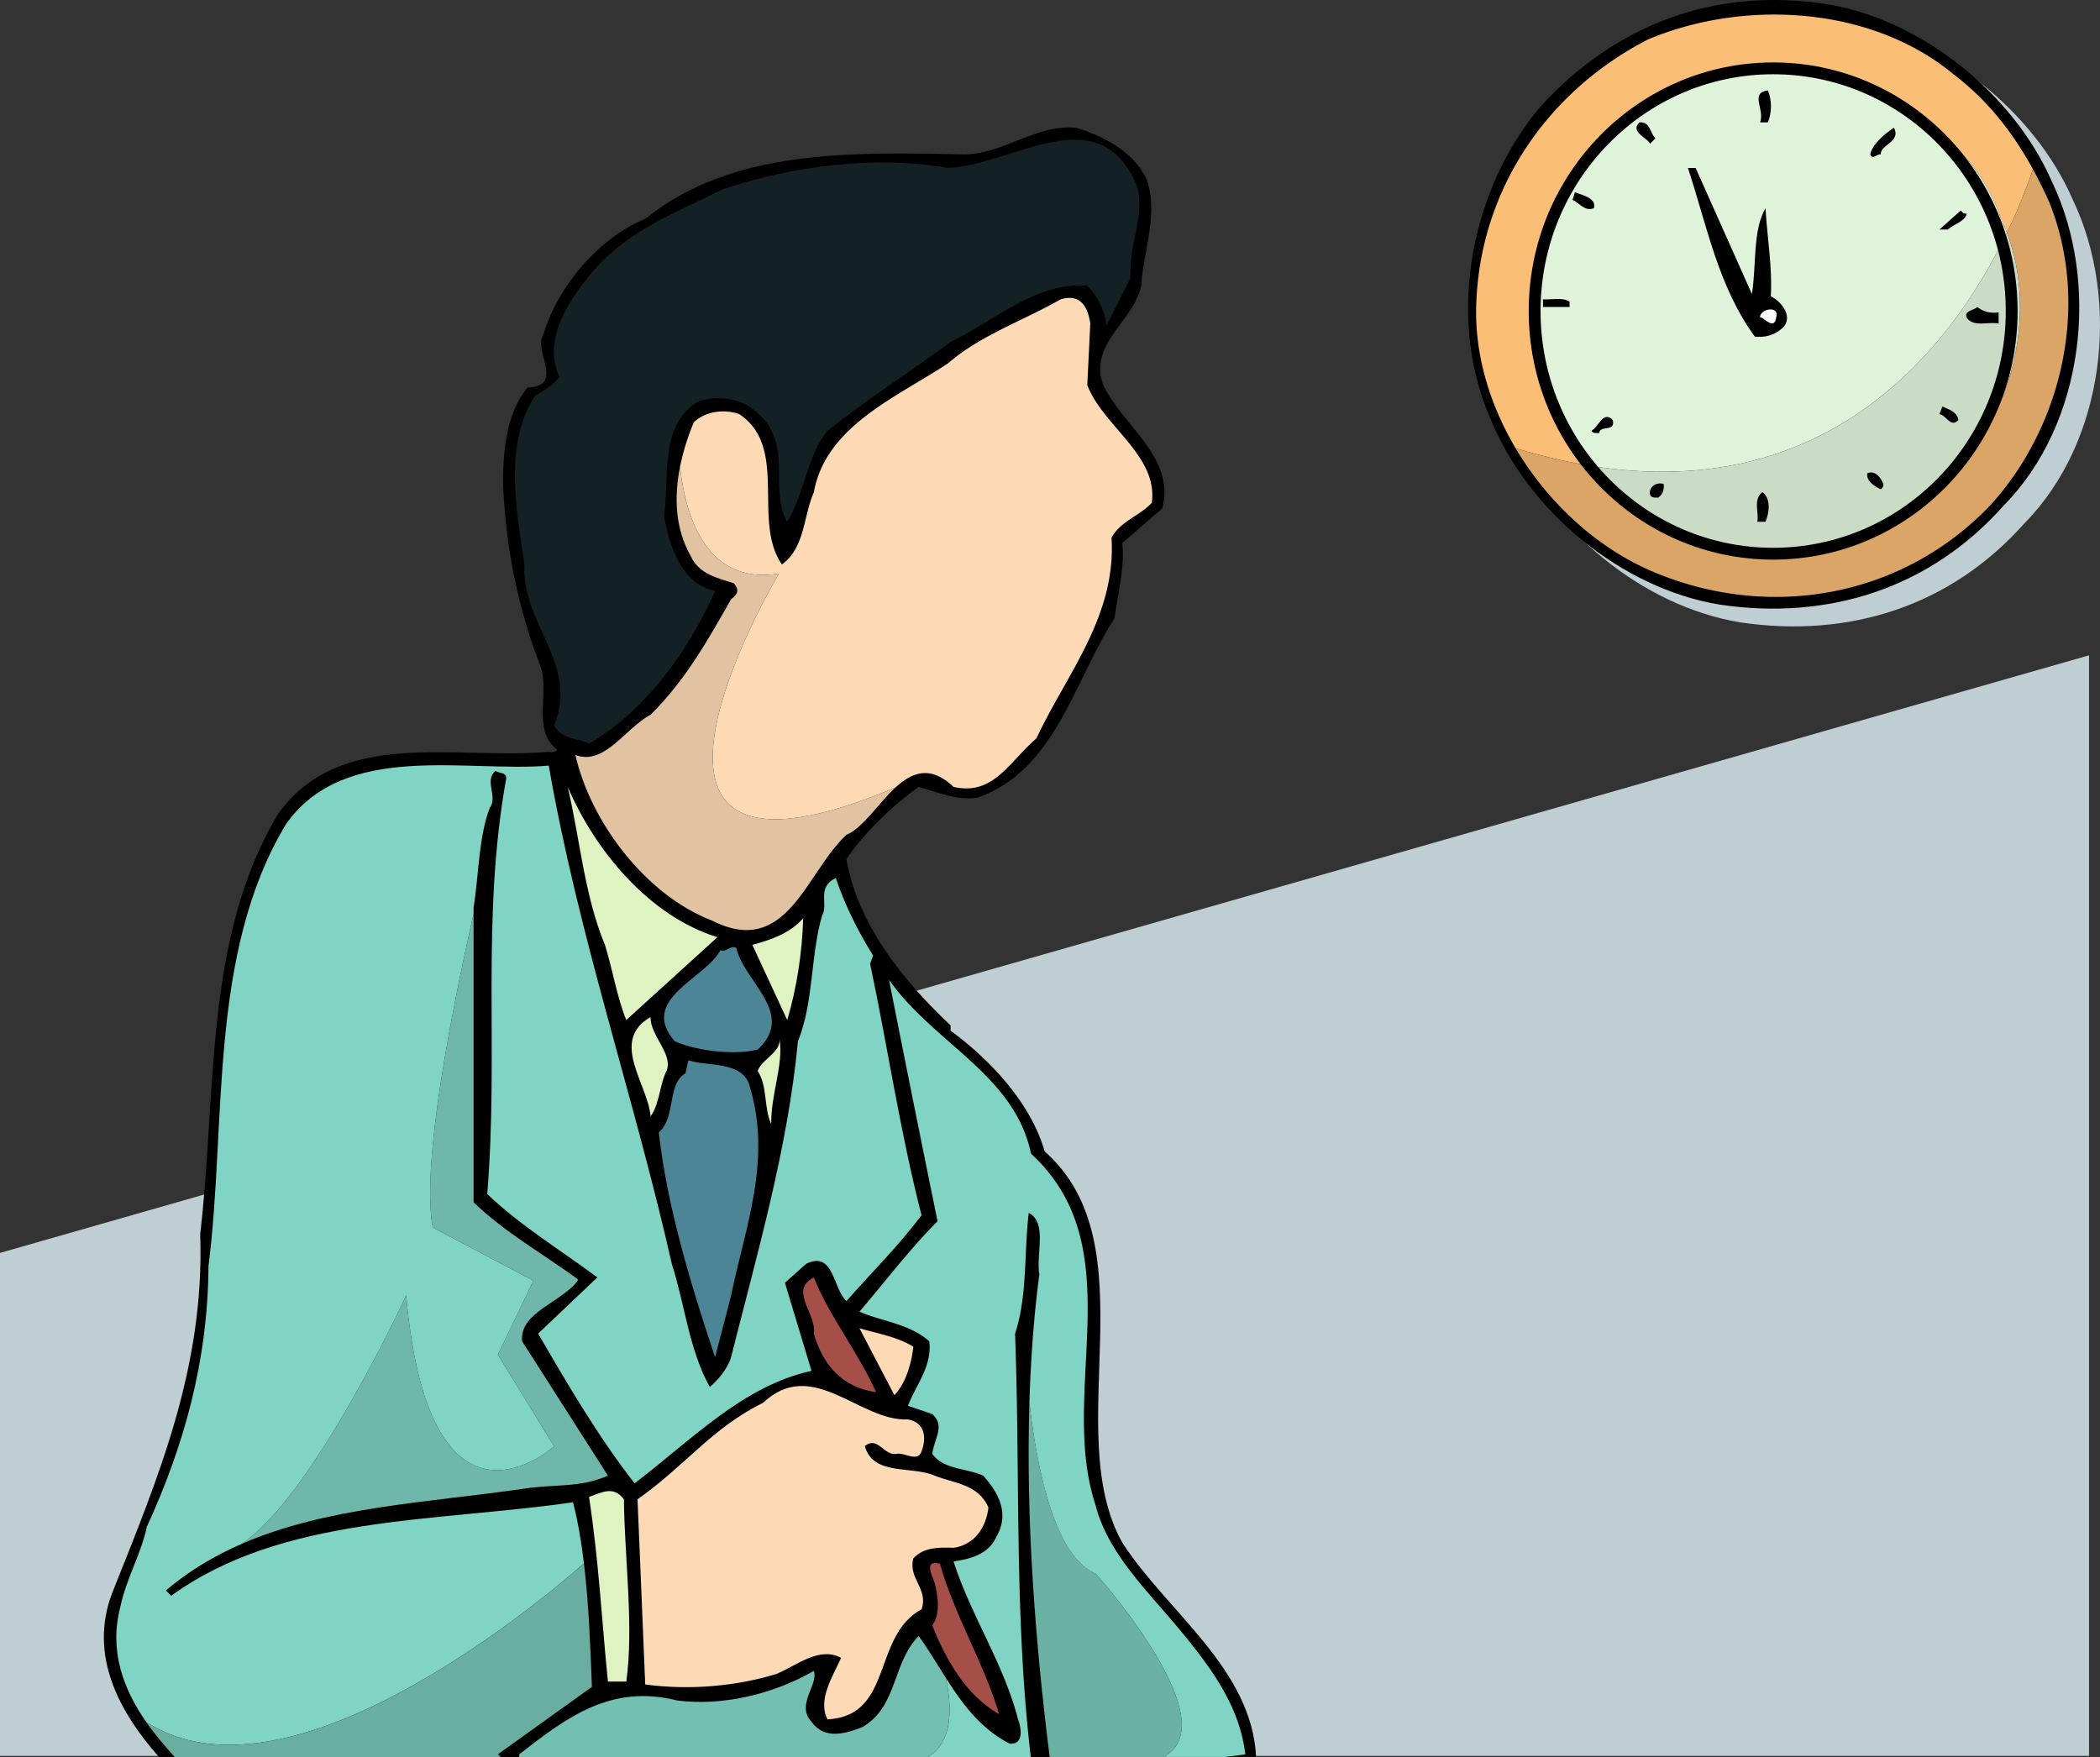 <svg xmlns="http://www.w3.org/2000/svg" width="154.436" height="129.231"><rect width="100%" height="100%" fill="#333333" stroke="none"/><path fill="#bfced3" d="M0 92.156v36.992h153.629V48.2L0 92.156"/><path d="M92.375 129.23c-.324-6.53-6.594-10.707-9.848-15.777-4.57-8.222 2.133-21.848-5.703-28.765-1-3.528-3.957-6.704-6.918-8.88v-.39c-3.523-3.309-6.832-7.441-7.66-12.23 1.219-1.829 3.352-3.918 5.313-5.31 1.39.392 2.914 1.044 4.351.782 5.7-2 7.094-8.617 10.05-13.183.263-1.829.786-4.004.567-5.528l2.961-2.57c.957-3.742-2.918-6.047-4.351-9.05-1.133-3.048 2.261-4.7 2.785-7.313.172-2.61 1.305-5.309.39-7.875-1.046-2.09-3.175-3.094-5.136-3.746-3.09-.262-5.266 1.918-8.27 1.96-8.312-.175-17.101-.394-23.457 4.743-3.437 1.394-6.441 5.004-7.484 8.488-.785 1.215 1.61 3.828-1.176 3.914-1.523 1.871-1.828 4.613-1.785 7.313.219 4.656 1.133 9.054 2.742 13.187.695 1.914-.652 4.7 1.219 6.137-.172.304-.567.129-.781.176-6.793.562-15.149-1.786-19.715 4.523-5.485 9.098-4.528 20.543-5.746 30.945.347 9.88-3.176 18.102-6.485 26.414-1.722 4.57.52 8.72 3.453 12.036h80.684"/><path fill="#bfced3" d="M152.422 14.66c-2.828-6.484-9.574-11.836-16.32-13.012-8.489-1.39-15.84 1.524-21.282 7.485-5.093 6.008-6.965 15.363-3.742 22.851 2.785 6.918 9.703 12.621 16.93 13.797 7.965 1.172 15.449-1.176 20.89-7.312 5.918-6.008 7.094-16.364 3.524-23.809"/><path d="M150.898 13.355c3.57 7.442 2.395 17.801-3.523 23.805-5.441 6.137-12.926 8.488-20.89 7.313-7.227-1.176-14.145-6.875-16.93-13.797-3.22-7.485-1.348-16.84 3.742-22.848 5.441-5.96 12.797-8.879 21.281-7.484 6.746 1.176 13.492 6.527 16.32 13.011"/><path d="M147.156 13.922c3.09 5.266 2.742 12.969-.39 18.32-4.266 6.88-12.055 10.621-20.282 8.88-5.964-1.087-12.535-6.571-14.015-12.622-2.133-6.832-.043-13.926 4.746-18.887 5.047-5.136 13.012-6.703 19.496-4.742 4.004 1.781 8.312 4.961 10.445 9.05"/><path fill="#132125" d="M83.703 13.922c.39 2.437-.695 4.004-.566 6.527l-1.785 3.528c-.043-1-.567-2.133-1.391-2.961-3.785-.305-6.79 2.566-10.055 4.136-3.004 2.22-6.093 4.176-9.05 6.528-1.57 1.957-1.657 4.566-2.961 6.699-1.434-2.434.652-6.004-2.567-8.309-1.047-.828-2.656-.96-3.918-.566-2.918 1.61-2.176 5.484-2.566 8.484.39 2.133 1.219 4.918 3.742 5.485-1.957 4.394-5.004 8.703-9.27 11.226-.828-.433-1.96-.258-2.566-1.347 1.867-4.528-2.441-7.485-2.18-11.836-.61-4.051-1.523-8.88.785-12.407.61-.39 1.305-.738 1.786-1.39-1.305-2.785.78-5.79 2.566-7.88 2.7-3.046 6.18-4.265 9.445-5.917 5.047-1.695 11.141-2.524 16.578-1.567 4.833-.218 11.274-5.44 13.973 1.567"/><path fill="#dff2c1" d="m52.758 68.934-6.7 6.093c-.656-1.57-1.003-3.703-1.57-5.53-1.52-3.657-1.828-7.747-2.738-11.618 2 4.656 5.96 9.488 11.008 11.055m5.137 6.093-2.567-5.53c1.262-.349 2.695-.782 3.742-1.958-.086 2.613-.48 5.137-1.175 7.488"/><path fill="#4c8696" d="M54.152 69.715c.524 2.48 4.438 4.832 1.567 7.484-1.524.395-4.309.176-6.094-.61-2.695-3.089 2.266-4.609 3.352-6.698.48.172.695-.395 1.175-.176"/><path fill="#dff2c1" d="M49.016 78.77c-.524 1.043-.477 2.347-1.172 3.347-.176-2.347-3.047-5.57 0-7.308-.047 1.347 1.695 2.738 1.172 3.96m7.703 3.915c-.567-1.22-.258-2.786-1-3.914.304-.872 1.699-1.352 1.61-2.352.304 1.914-.653 4.09-.61 6.266"/><path fill="#4c8696" d="M55.152 79.945c1.61 5.48-.347 10.27-1.39 15.364l-1.176 4.523c-1.742-5.223-3.527-11.055-4.137-16.539 1.309-1.176.567-3.523 1.961-4.352l.219-.957c1.305.48 4.047 0 4.523 1.961"/><path fill="#a64f48" d="M64.422 102.398c-2.48-.347-3.914-2-4.57-4.308.218-1.477-1.872-3.176 0-4.133 1.09 2.785 3.308 5.57 4.57 8.441"/><path fill="#fddab5" d="M67.164 99.047c-.086.914-.434 2.57-1.39 3.57L63.206 97.7c1.348.39 2.738.61 3.957 1.348m-.39 5.354c1.22.22 1.395 1.305 1 2.348-.261.828-1.218.09-1.785.176-1 .219-1.39-1.348-2.39-.567.609 2.22 3.437 1.438 5.132 2.176 1.395.567 3.223.61 3.961 2.352-.171 1.48-1.043 2.742-2.566 2.96-1.09-.046-2.219-.046-2.96.782-.392 1.48 1.132 2.219.608 3.742-3.656 1.961-2.046 7.836-6.918 8.094-.742-1.434.391-3.176 1-4.524-1.609-.87-3.265.567-4.742 1.176-2.96.914-6.398 1.219-9.664.781-.172-4.308-.39-9.312-.566-13.62 3.527-2.481 5.441-5.223 9.226-7.094 3.657-3.438 7.098 1.39 10.664 1.218"/><path fill="#dff2c1" d="M45.883 110.277c.043 4.266.742 9.399.176 13.407h-1.352c-.477-4.746-.652-8.707-1.39-13.582.913-.305 1.785-.868 2.566.175"/><path fill="#a64f48" d="M69.125 115.02c1.086 3.832 3.219 7.27 4.352 11.054-2.438-1.347-3.961-4.09-4.918-6.527.609-.781.433-2.219.171-3.133-.128-.433-.87-1.742.395-1.394"/><path fill="#fbbe76" d="M113.688 29.285c-2.133-4.746-1.348-11.75 1.566-16.144 4.266-5.965 10.926-9.274 18.324-8.27 5.395 1.652 11.664 5.352 13.578 11.227.16.336.305.675.434 1.023a41.032 41.032 0 0 0 1.914-4.676c-1.434-2.613-3.285-5.05-5.871-7.007-6.008-4.965-15.32-5.532-22.457-2.528-7.75 4.004-12.578 11.578-12.621 20.067 0 3.437 1.078 6.906 2.902 9.988a41.83 41.83 0 0 0 5.227 1.25c-1.282-1.45-2.32-3.102-2.996-4.93"/><path fill="#daa566" d="M150.727 14.922a36.377 36.377 0 0 0-1.223-2.477c-.379 1.13-1 2.778-1.914 4.676 2.125 5.586.594 12.48-3.176 16.906-3.96 5.094-9.746 6.313-15.363 6.703-4.524-.62-9.2-2.94-12.367-6.515a41.933 41.933 0 0 1-5.227-1.25c2.398 4.05 6.078 7.43 10.281 9.16 8.403 3.48 18.106 1.871 24.637-4.965 5.266-5.785 7.352-14.707 4.352-22.238"/><path fill="#dff3db" d="M133.578 4.871c-7.398-1.004-14.058 2.305-18.324 8.27-2.914 4.394-3.7 11.398-1.566 16.144.675 1.828 1.714 3.48 2.996 4.93 18.148 3.074 27.097-9.176 30.906-17.094a12.359 12.359 0 0 0-.434-1.023c-1.914-5.875-8.183-9.575-13.578-11.227"/><path fill="#cadcc6" d="M116.684 34.215c3.168 3.574 7.843 5.894 12.367 6.515 5.617-.39 11.402-1.609 15.363-6.703 3.77-4.425 5.3-11.32 3.176-16.906-3.809 7.918-12.758 20.168-30.906 17.094"/><path d="M130.008 6.652c.304.657.304 1.657 0 2.352h-.567c.352-1-.78-2.176.567-2.352m-8.27 3.528-.39.39c-.13-.39-1.524-.87-.782-1.566.782-.086.782.785 1.172 1.176m17.539-.785c.567 1.046-1.043 1.261-.957 1.96-.304-.043-.61.434-.78 0 .17-.828 1.218-1.613 1.737-1.96m-10.441 12.23c.348-2.133.043-4.656 1-6.309.129 2.176.52 4.438.39 6.48.829.395 1.743 1.614.786 2.395-.524.438-1.176.657-1.961.567-2.7-3.7-3.524-8.18-4.918-12.403h.566l4.137 9.27m-11.621-6.309c-.7.258-1.047-.394-1.567-.609l.172-.566c.567.218 1.614.433 1.395 1.175m27.418.391c-.086.566-.957.781-1.395 1.176h-.61l1.567-1.395c.133.133.22.262.438.22m-29.203 6.483v.391h-1.957v-.566c.652.047 1.433-.172 1.957.175m31.55.786v.824c-.78-.172-1.828.304-2.347-.434-.219-.523.52-.523.781-.785.438.348.961.48 1.566.395"/><path fill="#fff" d="M130.617 23.367c-.129 1.043-1.086-.219-1.176 0-.086-.652 1.48-.957 1.176 0"/><path d="M144.023 30.895c-.566.609-.87-.348-1.394-.434l.219-.566c.304.175 1.086.347 1.175 1m-25.418 0c.22.914-.957.347-1 .957-.171 0-.476.043-.566-.172.523-.262.871-1.524 1.566-.785m19.891 4.703c.043.215-.09.3-.176.39-.39-.175-1.086-.566-1-1.175.61-.262 1.043.39 1.176.785m-16.148 0c.043.39-.043.738-.391 1-.219 0-.523.043-.61-.22-.128-.523.438-.956 1-.78m7.489 2.781h-.61c.172-.52-.347-1.695.391-2.176.653.48.48 1.57.219 2.176"/><path fill="none" stroke="#000" stroke-width=".87" d="M130.398 5.027c9.692 0 17.543 7.993 17.543 17.848 0 9.86-7.851 17.852-17.543 17.852-9.683 0-17.539-7.993-17.539-17.852 0-9.855 7.856-17.848 17.54-17.848zm0 0"/><path fill="#fddab5" d="m79.96 28.328.22-4.527c-.176-1.219-.7-2.219-2.18-1.785-2.738 1.566-5.918 2.656-8.27 4.699-3.742 2.484-9.007 4.617-9.878 9.488-.782 1.785-.653 4.094-2.348 5.313-2.219-3.18.52-8.618-3.137-11.055-1.086-.39-2.52-.219-3.347.61a17.668 17.668 0 0 0-1.012 3.269c.39 3.52 1.87 8.726 7.277 7.848 0 0-15.398 25.808 8.567 15.738 1.207-1.113 2.558-1.676 4.273-.047 2.914.652 4.004-1.742 6.094-3.57 2.219-4.743 5.875-8.965 5.523-14.754.656-1.22 2.004-1.567 2.961-2.567.48-3.48-3.566-5.613-4.742-8.66"/><path fill="#e2c3a1" d="M57.285 42.188c-5.406.878-6.887-4.329-7.277-7.848-.442 2.226-.36 4.547.793 6.566.61 1.348 2.004 1.61 3.176 2 .39.48.304.785-.215 1.176-1.614 2.828-3.309 5.918-5.918 8.488-1.828.957-3.399 3.785-5.531 2.957 1.132 4.961 5.18 10.313 10.054 12.188 5.528 2.785 6.875-3.527 9.88-6.313 1.21-.492 2.323-2.293 3.605-3.476-23.965 10.07-8.567-15.738-8.567-15.738"/><path fill="#6fb7aa" d="m31.824 90.281 7.403 3.914-2.614 5.442 4.137 6.746s-9.14 8.27-10.883-11.098c0 0-6.738 14.66-12.082 18.266 6.29-2.735 13.715-3.031 20.785-4.059 2.266-.347 4.09-.043 6.137-.957l-6.309-9.879c-.218-2.176 3-2.87 4.133-4.527-2.566-1.914-5.308-3.39-7.703-5.7V67.216c-1.637 7.242-3.855 18.508-3.004 23.066"/><path fill="#7fd4c4" d="m63.988 70.89.219-.609c-1.133-1.828-2.09-3.742-2.742-5.703-1.438.7-.524 1.918-1.004 2.746-.867 2.957-.61 6.395-1.781 9.266-.742 7.879-3.004 15.625-4.918 23.242-.262.871-1.047 1.785-1.567 2.176-1.523-2.742-1.828-6.05-2.789-9.05-2.781-12.317-6.875-24.11-9.05-36.645-6.047.52-15.016-1.829-19.325 4.308-5.742 9.531-4.351 21.934-5.699 32.508-.043 7.008-1.828 13.273-4.527 19.152-.434 2.043-1.524 3.828-1.957 5.918-.836 3.223.21 6.016 1.91 8.469 10.332 6.656 28.582-8.516 32.187-11.672-.191-1.578-.445-3.105-.804-4.5-10.227 1.48-21.371.957-29.551 6.875l-.39-.39c1.714-1.458 3.593-2.563 5.585-3.43 5.344-3.606 12.082-18.266 12.082-18.266 1.742 19.367 10.883 11.098 10.883 11.098l-4.137-6.746 2.614-5.442-7.403-3.914c-.851-4.558 1.367-15.824 3.004-23.066v-.457c.395-2.438.348-5.05 1.176-7.313.652-.87-.434-2.004.434-2.742.218.172.828.086.785.567-1.871 10.488-.524 19.976-1.391 30.55 2.39 2.305 5.352 4.09 8.094 6.137l-4.352 4.133c2.176 3.742 4.438 7.617 7.094 11.012 4.133-3.133 7.965-7.18 13.012-8.27l-1.957-6.484 1.562-1.39c2.047-1.005 1.961 1.827 2.961 2.741 1.961-2.222 3.742-3.96 5.527-6.312-1.566-6.051-2.523-12.578-3.785-18.496"/><path fill="#69aea1" d="m36.602 129.23.23-.023-.219-.172 6.918-4.96c-.113-2.88-.226-6.079-.586-9.079-3.605 3.156-21.855 18.328-32.187 11.672.625.902 1.347 1.746 2.09 2.563h23.754"/><path fill="#6bb2a5" d="M85.547 129.23c4.887-2.511-4.977-13.492-4.977-13.492-3.058-1.25-4.34-7.91-4.867-12.566-.265 8.594.43 17.648 1.492 26.059h8.352"/><path fill="#7fd4c4" d="M68.34 98.656c.219 1.871-1 3.223-1.567 4.746l1.786.606c.957.87.171 1.742 0 2.918.824 1.176 2.48 1.047 3.742 1.61 1.176 1.304 1.957 2.831.957 4.527-.567 1.261-1.914 1.609-3.133 1.785 1.262 3.96 3.7 7.527 4.742 11.617.219.523.48 1.875-.61 1.785-2.144-1.086-3.503-2.957-4.706-4.848.414 1.88.64 4.711-1.332 5.829h7.586c-1.23-10.508-.766-20.758-1.157-31.141.915-2.738.657-5.918 1.004-8.879 1.391.7.524 3.004.782 4.527-.403 3.04-.63 6.207-.73 9.434.526 4.656 1.808 11.316 4.866 12.566 0 0 9.864 10.98 4.977 13.492h4.543c.5-.054 1-.117 1.492-.195-.437-3.699-2.7-6.617-5.094-9.488-2.351-2.785-5.05-5.442-5.918-8.836-2.785-8.398 2.785-18.93-4.746-25.852-1.219-5.828-7.136-8.093-10.445-12.793a2644.402 2644.402 0 0 0 3.57 17.758c-2.004 2-3.96 4.567-5.742 6.656 1.738.743 3.652.872 5.133 2.176"/><path fill="#73bfb1" d="M68.219 129.23c1.972-1.117 1.746-3.949 1.332-5.828-.676-1.062-1.305-2.132-1.992-3.07-1.961 2-1.528 5.176-4.137 6.7-1.219.48-2.785.96-3.742-.391-1.176-1.262.52-2.7.172-3.743-2.957 1.7-6.7 2.61-10.051 2.176-4.875-1.218-8.094 1.219-11.621 3.961v.196h30.039"/></svg>
